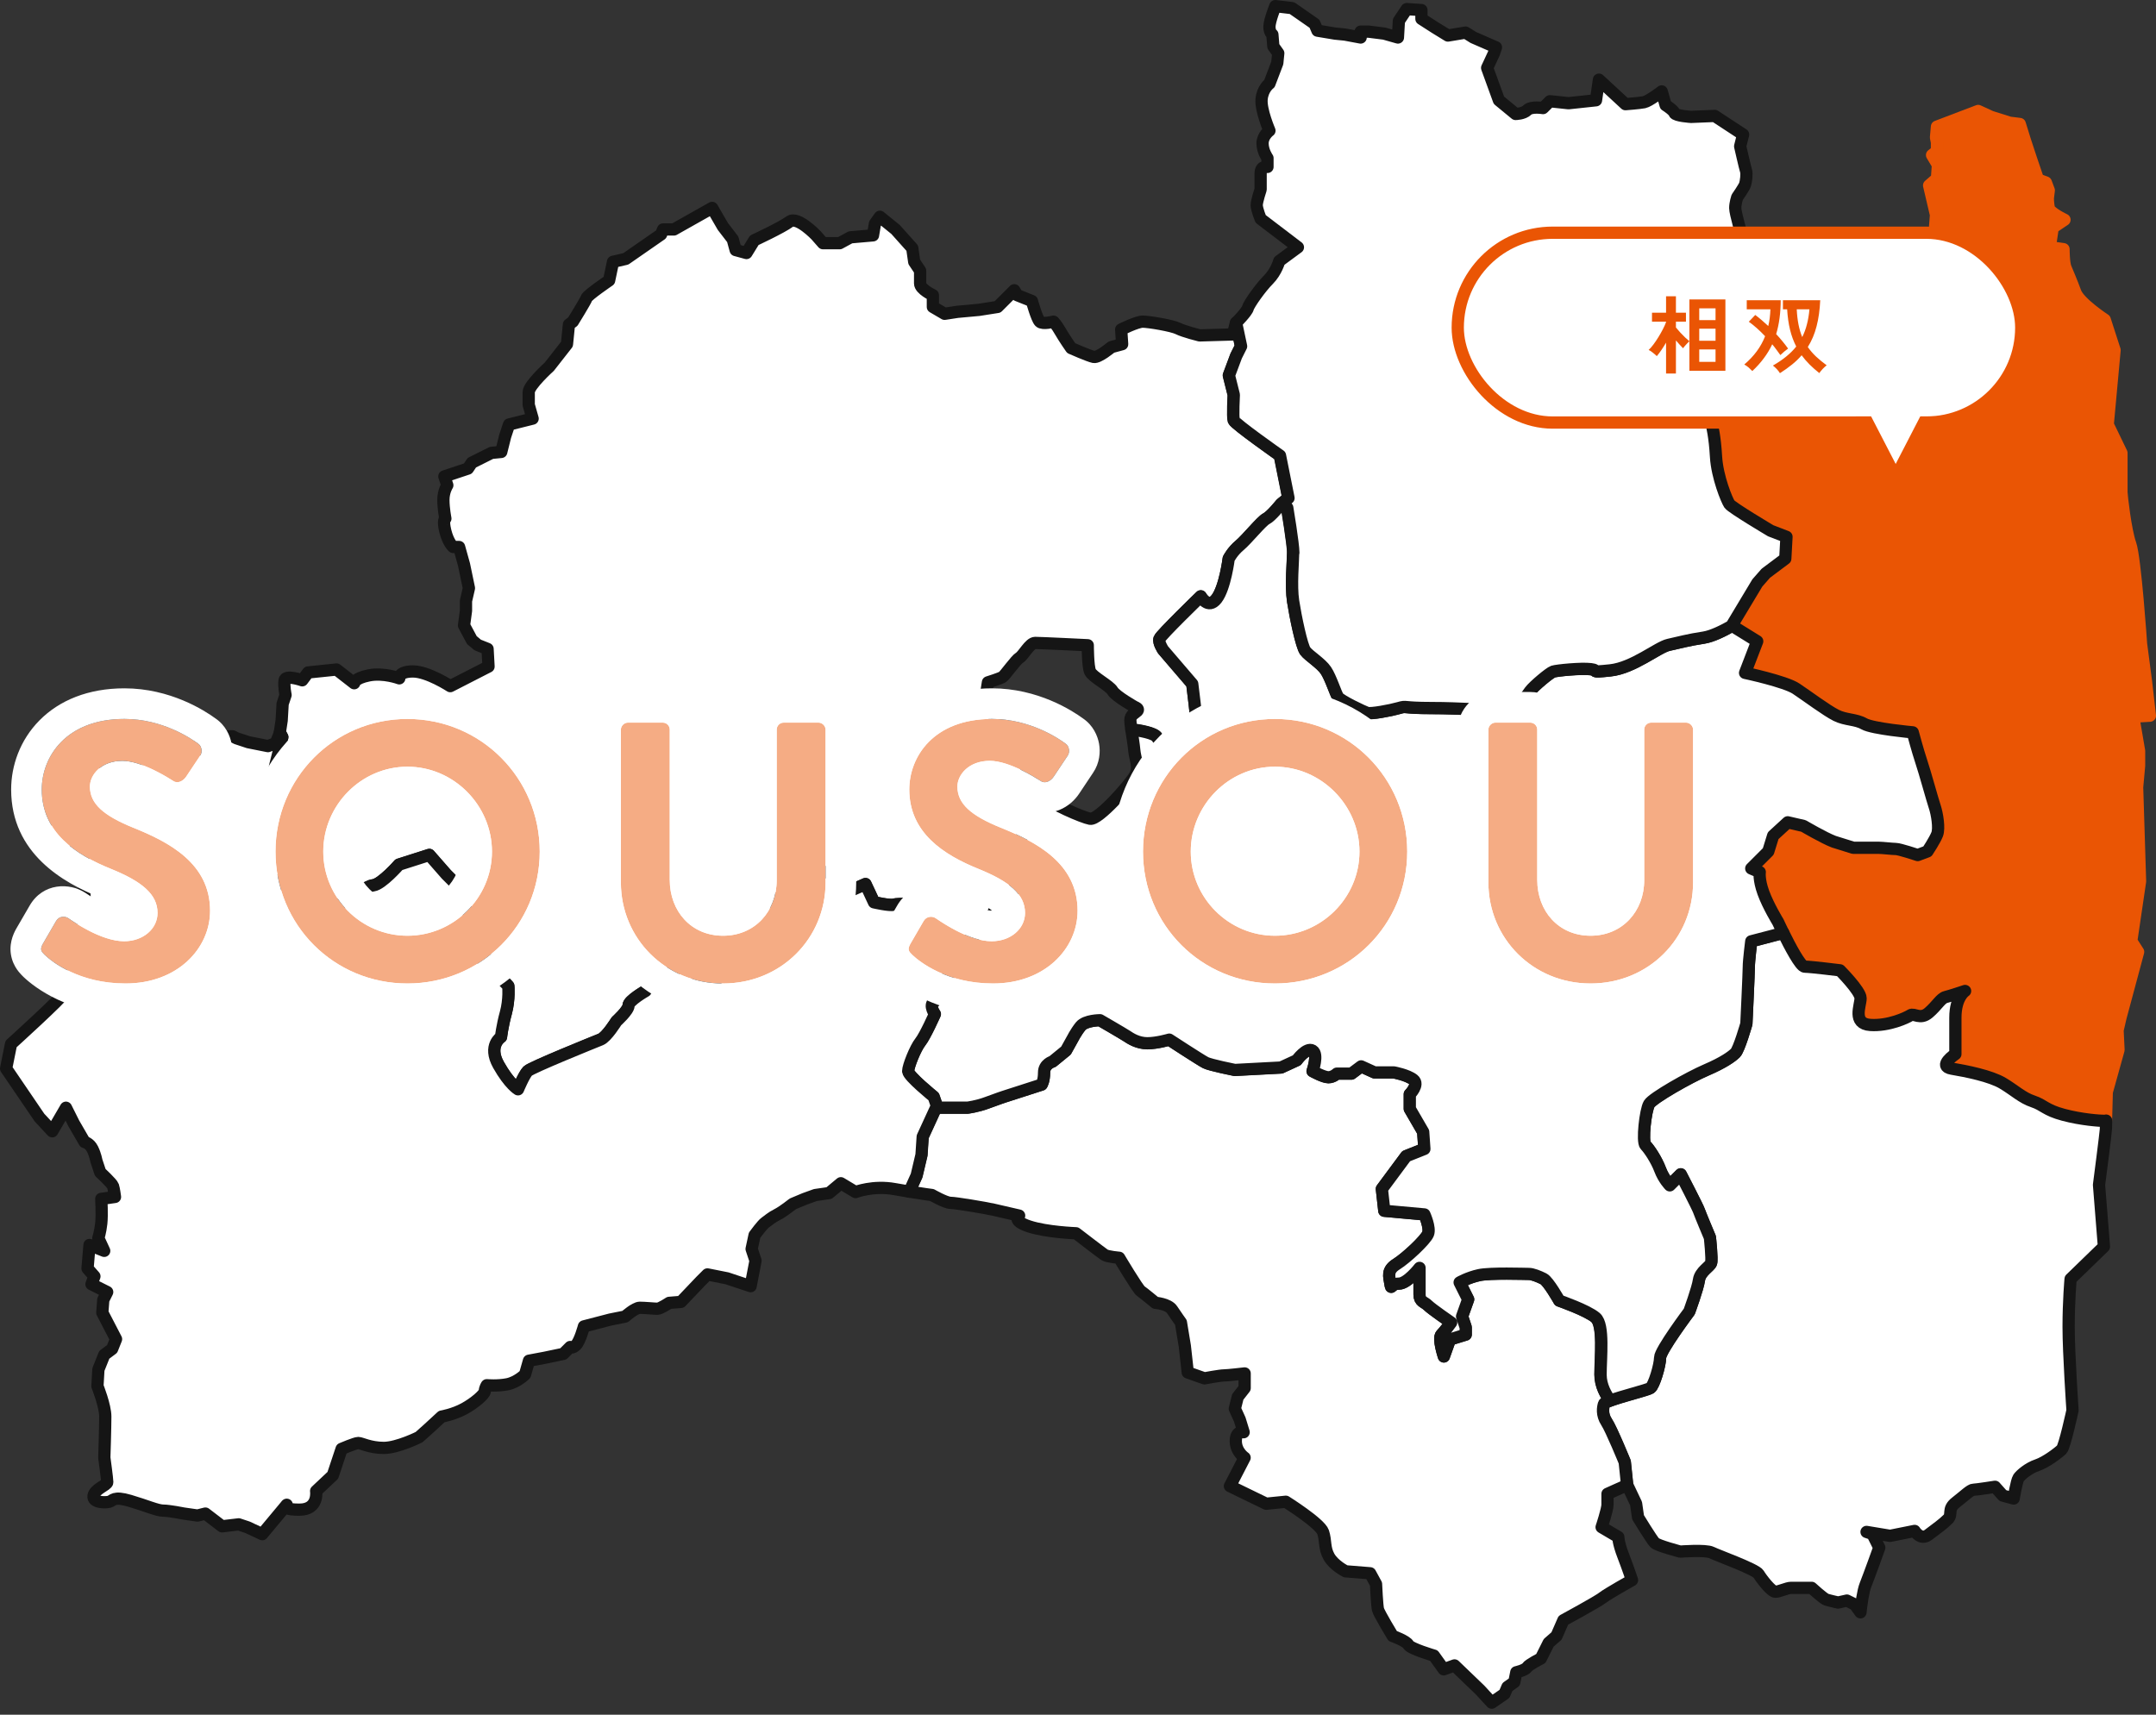 <svg width="352" height="280" viewBox="0 0 352 280" fill="none" xmlns="http://www.w3.org/2000/svg">
<rect x="0" y="0" width="352" height="280" fill="#333333" stroke="none"/>
<path d="M208.951 74.384C208.951 74.384 201.614 69.228 201.412 68.635C201.216 68.042 201.412 64.47 201.412 64.47L200.616 61.295L201.803 58.121L202.599 56.537L201.784 52.694L201.304 54.612L195.862 54.77C195.862 54.77 193.298 54.132 192.338 53.646C191.378 53.16 187.533 52.523 186.573 52.523C185.614 52.523 183.05 53.804 183.05 53.804L183.208 56.202L181.446 56.682C181.446 56.682 179.362 58.443 178.567 58.285C177.771 58.127 174.886 56.846 174.886 56.846C174.886 56.846 173.762 55.243 173.124 54.126C172.486 53.003 172 52.523 172 52.523C172 52.523 170.238 53.003 169.758 52.523C169.279 52.043 168.477 49.159 168.477 49.159L166.077 48.2L165.597 47.399L162.876 50.119L159.832 50.598L156.309 50.92L154.225 51.242L152.306 50.119V48.2C152.306 48.2 150.222 47.241 150.222 46.282V44.199L149.262 42.76L148.94 40.52L146.219 37.478L143.655 35.395L142.853 36.512L142.531 38.431L138.85 38.753L137.088 39.712H134.367L133.243 38.431C133.243 38.431 130.199 35.231 128.918 36.19C127.636 37.15 123.153 39.232 123.153 39.232L121.871 41.315L120.109 40.835L119.629 39.074L118.026 36.992L116.264 33.95L110.019 37.471H108.257L107.935 38.273L102.17 42.274L100.087 42.754L99.449 45.796C99.449 45.796 95.926 48.194 95.768 48.673C95.61 49.153 93.526 52.517 93.526 52.517L92.888 52.996L92.566 56.196L89.687 59.875C89.687 59.875 86.322 62.917 86.322 64.034V66.117L86.959 68.357L83.114 69.317L82.476 71.235L81.838 73.797L80.235 73.955L77.033 75.558L76.396 76.517L72.55 77.798L73.03 79.237C73.03 79.237 72.392 80.197 72.392 81.635C72.392 83.074 72.714 84.677 72.714 84.677C72.714 84.677 72.234 84.835 72.714 86.76C73.194 88.678 73.996 89.322 73.996 89.322H74.956L75.758 92.2L76.56 96.043L76.08 98.126V99.729L75.758 102.127L77.04 104.525L77.999 105.327L79.603 105.964L79.761 108.842L73.516 112.042C73.516 112.042 69.835 109.644 67.429 109.644C65.024 109.644 65.188 110.767 65.188 110.767C65.188 110.767 62.624 109.808 60.225 110.287C57.825 110.767 57.825 111.568 57.825 111.568L54.946 109.328L50.305 109.808L49.345 111.089C49.345 111.089 46.624 110.129 46.466 111.089C46.308 112.048 46.624 113.487 46.624 113.487L46.144 114.926L45.986 117.646L45.689 119.596L46.093 120.36L44.906 125.118C44.906 125.118 44.711 127.302 44.508 128.292C44.313 129.283 43.713 131.467 43.322 132.256C42.93 133.045 43.322 134.237 43.126 135.228C42.93 136.219 42.134 136.812 41.939 137.803C41.743 138.794 41.743 141.173 42.134 141.766C42.532 142.359 44.711 145.534 44.711 145.534L45.702 143.748L50.065 147.118C50.065 147.118 52.446 148.506 53.633 148.506C54.82 148.506 56.209 146.922 57.402 146.525C58.596 146.127 59.587 144.739 60.97 144.543C62.359 144.347 65.137 141.173 65.137 141.173L70.094 139.589L72.872 142.763L74.659 144.549L74.066 147.326L79.42 150.696C79.42 150.696 79.224 153.473 79.224 155.057C79.224 156.641 78.037 156.641 79.818 158.03C81.605 159.418 82.994 161.002 82.994 161.002C82.994 161.002 83.19 163.186 82.596 165.363C82.003 167.546 81.801 169.326 81.801 169.326C81.801 169.326 79.616 170.715 81.403 173.889C83.19 177.063 84.579 177.852 84.579 177.852C84.579 177.852 85.57 175.473 86.164 174.88C86.757 174.287 97.075 170.121 98.066 169.724C99.058 169.326 100.642 166.751 100.642 166.751C100.642 166.751 102.625 164.965 102.625 164.176C102.625 163.388 105.403 161.797 105.403 161.797C105.403 161.797 105.801 161.002 107.784 159.816C109.767 158.623 111.351 157.241 112.349 157.834C113.34 158.427 114.73 161.008 116.516 160.213C118.303 159.418 119.295 156.048 119.295 156.048C119.295 156.048 116.719 154.262 120.286 154.066C123.854 153.871 127.428 152.28 127.428 152.28L127.232 149.503C127.232 149.503 126.045 147.124 126.834 146.727C127.623 146.329 130.604 145.931 130.604 145.931C130.604 145.931 128.419 142.561 130.799 142.561C133.18 142.561 135.756 142.366 135.756 142.366L136.35 146.531L141.306 144.347L142.695 147.32C142.695 147.32 145.272 147.913 145.872 147.717C146.465 147.522 151.03 147.522 151.82 147.717C152.615 147.913 155.387 149.106 155.987 149.106C156.587 149.106 161.146 150.892 161.146 150.892C161.739 150.097 163.128 147.124 163.128 147.124C163.128 147.124 164.713 147.32 165.111 146.329C165.509 145.338 166.696 142.366 166.898 141.571C167.094 140.775 165.711 138.996 167.492 134.433C168.338 132.275 169.089 130.653 169.651 129.542C169.26 129.207 168.988 128.886 168.881 128.595C168.249 126.828 165.218 120.006 164.581 118.996C163.949 117.987 162.56 117.482 162.308 116.977C162.055 116.472 160.918 113.821 160.918 113.821L161.297 111.423C161.297 111.423 163.318 110.792 163.697 110.54C164.076 110.287 165.844 107.763 166.475 107.384C167.106 107.006 168.117 104.986 169.001 104.986C169.885 104.986 177.594 105.365 177.594 105.365C177.594 105.365 177.594 108.773 177.973 109.662C178.352 110.546 181.13 111.934 181.642 112.818C182.153 113.701 185.304 115.469 185.304 115.469C185.304 115.469 186.062 115.721 185.683 116.1C185.304 116.478 184.546 116.731 184.546 117.614C184.546 117.936 184.616 118.473 184.711 119.085C186.081 119.261 188.487 119.665 188.903 120.366C189.497 121.357 191.088 121.552 192.673 121.357C194.258 121.161 195.451 119.968 195.451 118.977C195.451 117.987 194.656 111.644 194.656 111.644L192.275 108.867L189.895 106.09C189.895 106.09 189.099 104.904 189.301 104.304C189.497 103.711 196.045 97.362 196.045 97.362C196.045 97.362 197.232 99.546 198.621 97.76C200.01 95.974 200.604 91.216 200.604 91.216C200.604 91.216 201.197 90.029 202.391 89.032C203.578 88.041 205.958 85.069 206.754 84.671C207.549 84.273 209.134 82.292 209.134 82.292L210.321 81.301L208.932 74.359L208.951 74.384Z" fill="white" stroke="#151515" stroke-width="2" stroke-linecap="round" stroke-linejoin="round"/>
<path d="M46.621 245.903L46.791 245.701C46.791 245.701 46.671 245.789 46.621 245.903Z" stroke="#737B7D" stroke-width="2" stroke-linecap="round" stroke-linejoin="round"/>
<mask id="path-3-inside-1_654_6434" fill="white">
<path d="M46.621 245.903L46.791 245.701C46.791 245.701 46.671 245.79 46.621 245.903Z"/>
</mask>
<path d="M46.621 245.903L46.791 245.701C46.791 245.701 46.671 245.79 46.621 245.903Z" fill="white"/>
<path d="M46.621 245.903L43.879 244.685L48.913 247.838L46.621 245.903ZM46.791 245.701L49.084 247.636L45.012 243.286L46.791 245.701ZM48.913 247.838L49.084 247.636L44.498 243.766L44.328 243.969L48.913 247.838ZM46.791 245.701C45.012 243.286 45.011 243.286 45.011 243.287C45.011 243.287 45.01 243.287 45.01 243.287C45.009 243.288 45.008 243.288 45.008 243.289C45.007 243.29 45.005 243.291 45.004 243.292C45.001 243.294 44.998 243.296 44.996 243.298C44.99 243.302 44.984 243.306 44.978 243.311C44.966 243.32 44.953 243.33 44.94 243.341C44.912 243.362 44.881 243.387 44.848 243.415C44.782 243.47 44.697 243.545 44.604 243.638C44.454 243.788 44.12 244.143 43.879 244.685L49.362 247.122C49.172 247.55 48.923 247.804 48.846 247.881C48.789 247.938 48.738 247.983 48.696 248.018C48.674 248.037 48.653 248.054 48.632 248.07C48.622 248.078 48.612 248.086 48.602 248.093C48.596 248.097 48.591 248.101 48.586 248.105C48.584 248.107 48.581 248.109 48.578 248.111C48.577 248.112 48.576 248.113 48.575 248.114C48.574 248.114 48.573 248.115 48.573 248.115C48.572 248.115 48.572 248.116 48.572 248.116C48.571 248.116 48.571 248.116 46.791 245.701Z" fill="#151515" mask="url(#path-3-inside-1_654_6434)"/>
<path d="M283.33 47.026C283.33 47.026 284.517 49.007 286.108 49.405C287.693 49.803 287.693 50.2 289.676 50.2C291.659 50.2 292.65 49.209 292.65 49.209L293.641 51.191L290.863 52.377L284.517 54.561C284.517 54.561 282.73 54.959 282.534 56.543C282.339 58.127 282.339 59.913 281.739 60.506C281.145 61.099 279.756 64.867 279.756 64.867C279.756 64.867 276.58 65.662 276.58 67.05C276.58 68.439 277.767 68.041 277.767 68.041C277.767 68.041 279.156 67.448 279.352 68.634C279.548 69.821 279.946 71.209 280.148 74.579C280.343 77.949 281.935 81.717 282.332 82.31C282.73 82.903 289.076 86.671 289.076 86.671L291.652 87.662L291.456 91.228L288.28 93.607L286.891 95.191L282.724 102.133L286.891 104.708L284.909 109.864C284.909 109.864 291.456 111.252 293.237 112.439C295.024 113.625 298.194 116.004 299.785 116.8C301.376 117.595 302.961 117.393 304.35 118.188C305.739 118.983 312.287 119.576 312.287 119.576C312.287 119.576 313.083 122.549 313.676 124.335C314.27 126.121 315.463 130.482 315.861 131.668C316.259 132.855 316.657 135.234 316.259 136.231C315.861 137.222 314.674 139.008 314.674 139.008L313.089 139.601C313.089 139.601 310.115 138.61 309.522 138.61C308.928 138.61 307.337 138.415 306.743 138.415H302.576L299.4 137.424C297.815 136.831 294.443 134.849 294.443 134.849L291.867 134.256L289.486 136.439L288.691 139.014L285.913 141.791L287.302 142.384C287.302 142.384 287.106 143.571 287.895 145.754C288.691 147.938 290.276 150.513 290.276 150.513C290.276 150.513 293.648 157.846 294.639 157.846C295.63 157.846 300.391 158.439 300.391 158.439C300.391 158.439 303.763 161.809 303.763 163.002C303.763 164.195 302.374 167.167 305.348 167.363C308.322 167.559 311.296 166.177 311.896 165.779C312.489 165.381 313.481 166.574 314.87 165.381C316.259 164.195 316.852 163.002 317.648 162.806C318.444 162.611 320.824 161.816 320.824 161.816C320.824 161.816 319.239 162.806 319.239 166.177V172.121C319.239 172.121 316.265 174.103 318.646 174.501C321.026 174.898 324.992 175.687 326.974 176.88C328.957 178.066 330.15 179.259 331.931 179.852C333.718 180.446 333.914 181.241 336.888 182.036C339.862 182.831 342.836 183.027 343.631 183.027C343.676 183.027 343.745 183.027 343.833 183.027C343.878 181.222 343.96 178.319 343.96 178.319L345.879 171.44L345.721 168.24L346.201 166.158L349.081 155.435L347.957 153.675L349.396 143.911L348.916 128.551L349.238 125.029V122.631L348.279 117.027L351 116.869L350.362 111.265L349.56 105.181C349.56 105.181 348.601 91.095 347.799 88.855C346.997 86.614 346.359 80.853 346.359 80.373V73.974L344.117 69.335L345.235 57.174L343.631 52.213C343.631 52.213 339.47 49.493 338.826 47.733C338.188 45.972 337.544 44.533 337.222 43.731C336.9 42.93 336.9 40.69 336.9 40.69L334.659 40.368L335.139 37.168L337.058 35.887C337.058 35.887 334.659 34.764 334.495 33.968C334.337 33.167 334.337 32.365 334.337 32.365L334.495 31.084L334.015 29.803L332.733 29.323C332.733 29.323 330.662 23.334 329.759 20.248L328.092 20.04L325.048 19.081L322.965 18.122L316.24 20.684L316.082 22.445L316.24 23.246V24.685L315.438 25.322L316.398 26.925L316.24 29.166L314.958 30.283L316.082 35.085L315.924 37.168L316.082 39.251L315.76 40.052L316.082 42.292L315.602 43.252L309.837 43.094L304.874 42.936L300.549 41.175L300.069 42.299C300.069 42.299 303.113 45.663 303.593 45.82C304.072 45.978 305.834 47.102 305.834 47.102L304.874 48.225L301.193 46.464L295.27 45.183L291.425 46.786C291.425 46.786 290.623 45.827 290.465 44.545C290.307 43.264 286.62 41.346 286.62 41.346C286.62 41.346 286.437 41.194 286.178 40.98C285.066 42.128 283.974 43.328 283.703 43.864C283.109 45.05 283.305 47.038 283.305 47.038L283.33 47.026Z" fill="#EA5504" stroke="#EA5504" stroke-width="2" stroke-linecap="round" stroke-linejoin="round"/>
<mask id="path-6-inside-2_654_6434" fill="white">
<path d="M46.621 245.903L46.791 245.701C46.791 245.701 46.671 245.789 46.621 245.903Z"/>
</mask>
<path d="M46.621 245.903L46.791 245.701C46.791 245.701 46.671 245.789 46.621 245.903Z" fill="white"/>
<path d="M46.621 245.903L44.793 245.091L48.149 247.193L46.621 245.903ZM46.791 245.701L48.32 246.991L45.605 244.091L46.791 245.701ZM48.149 247.193L48.32 246.991L45.263 244.411L45.092 244.613L48.149 247.193ZM46.791 245.701C45.605 244.091 45.605 244.091 45.604 244.091C45.604 244.091 45.604 244.092 45.604 244.092C45.603 244.092 45.603 244.092 45.602 244.093C45.601 244.093 45.6 244.094 45.6 244.095C45.598 244.096 45.596 244.097 45.594 244.099C45.59 244.102 45.586 244.105 45.582 244.108C45.574 244.114 45.565 244.121 45.555 244.129C45.536 244.144 45.514 244.162 45.489 244.182C45.441 244.222 45.379 244.277 45.311 244.345C45.199 244.457 44.962 244.71 44.793 245.091L48.448 246.715C48.33 246.982 48.178 247.134 48.139 247.174C48.107 247.205 48.078 247.231 48.054 247.251C48.042 247.261 48.029 247.271 48.017 247.281C48.011 247.286 48.004 247.291 47.998 247.296C47.994 247.299 47.991 247.301 47.988 247.304C47.986 247.305 47.984 247.306 47.983 247.307C47.982 247.308 47.981 247.309 47.98 247.309C47.98 247.31 47.979 247.31 47.979 247.31C47.979 247.31 47.978 247.311 47.978 247.311C47.978 247.311 47.977 247.311 46.791 245.701Z" fill="#151515" mask="url(#path-6-inside-2_654_6434)"/>
<path d="M343.84 183.033C343.751 183.033 343.675 183.033 343.638 183.033C342.842 183.033 339.868 182.837 336.894 182.042C333.92 181.247 333.718 180.458 331.937 179.859C330.15 179.265 328.963 178.073 326.981 176.886C324.998 175.7 321.032 174.905 318.652 174.507C316.271 174.109 319.246 172.128 319.246 172.128V166.183C319.246 162.813 320.83 161.822 320.83 161.822C320.83 161.822 318.45 162.617 317.654 162.813C316.859 163.008 316.265 164.201 314.876 165.388C313.487 166.574 312.496 165.388 311.902 165.785C311.308 166.183 308.334 167.571 305.354 167.369C302.38 167.174 303.769 164.195 303.769 163.008C303.769 161.822 300.397 158.446 300.397 158.446C300.397 158.446 295.636 157.852 294.645 157.852C293.976 157.852 292.214 154.495 291.147 152.324L285.919 153.687C285.919 153.687 285.521 156.862 285.521 157.852C285.521 158.843 285.123 167.167 285.123 167.167C285.123 167.167 283.936 171.333 283.336 171.926C282.743 172.519 281.354 173.51 278.575 174.703C275.797 175.895 269.849 179.265 269.249 180.256C268.656 181.247 268.062 186.403 268.656 186.996C269.249 187.59 270.443 189.376 271.036 190.96C271.63 192.544 272.621 193.534 272.621 193.534L274.408 191.748C274.408 191.748 277.186 197.1 277.382 197.693C277.578 198.287 279.169 202.054 279.169 202.054C279.169 202.054 279.567 205.62 279.365 206.22C279.169 206.813 277.578 207.608 277.382 208.996C277.186 210.385 275.797 214.152 275.797 214.152C275.797 214.152 271.036 220.495 271.036 221.688C271.036 222.88 270.045 226.25 269.451 226.642C268.858 227.039 262.114 228.623 261.912 229.217C261.716 229.81 261.514 231.003 262.31 232.189C263.105 233.376 265.284 238.734 265.284 238.734L265.675 242.489L267.115 245.53L267.437 247.771C267.437 247.771 269.679 251.45 270.158 251.93C270.638 252.409 274.319 253.369 274.319 253.369C274.319 253.369 278.481 253.047 279.44 253.526C280.4 254.006 286.645 256.246 287.125 257.048C287.605 257.849 289.209 259.926 289.846 259.926C290.484 259.926 291.766 259.288 292.41 259.288H295.775C295.775 259.288 297.695 261.049 298.175 261.207C298.655 261.365 300.094 261.686 300.094 261.686L301.534 261.365L302.816 262.002L303.75 263.283C303.902 261.876 304.173 259.806 304.577 258.802C305.215 257.199 306.819 252.719 306.819 252.719L305.701 250.478L304.742 250.156L308.587 250.794L312.59 249.992C312.59 249.992 313.55 251.595 314.832 250.63C316.114 249.664 317.231 248.869 318.033 248.067C318.835 247.266 317.875 246.464 319.315 245.347C320.755 244.224 321.714 243.265 322.194 243.265C322.674 243.265 325.718 242.785 325.718 242.785L326.999 244.224L328.761 244.704C328.761 244.704 329.241 241.826 329.563 241.34C329.885 240.86 331.167 239.737 332.607 239.257C334.046 238.778 336.13 237.175 336.61 236.695C337.09 236.215 338.371 230.296 338.371 230.296C338.371 230.296 337.734 221.012 337.734 216.696C337.734 212.379 338.056 208.851 338.056 208.851L343.499 203.569L342.697 193.484C342.697 193.484 343.821 184.844 343.821 184.365C343.821 184.232 343.833 183.689 343.852 182.989L343.84 183.033Z" fill="white" stroke="#151515" stroke-width="2" stroke-linecap="round" stroke-linejoin="round"/>
<mask id="path-9-inside-3_654_6434" fill="white">
<path d="M46.621 245.903L46.791 245.701C46.791 245.701 46.671 245.789 46.621 245.903Z"/>
</mask>
<path d="M46.621 245.903L46.791 245.701C46.791 245.701 46.671 245.789 46.621 245.903Z" fill="white"/>
<path d="M46.621 245.903L44.793 245.091L48.149 247.193L46.621 245.903ZM46.791 245.701L48.32 246.991L45.605 244.091L46.791 245.701ZM48.149 247.193L48.32 246.991L45.263 244.411L45.092 244.613L48.149 247.193ZM46.791 245.701C45.605 244.091 45.605 244.091 45.604 244.091C45.604 244.091 45.604 244.092 45.604 244.092C45.603 244.092 45.603 244.092 45.602 244.093C45.601 244.093 45.6 244.094 45.6 244.095C45.598 244.096 45.596 244.097 45.594 244.099C45.59 244.102 45.586 244.105 45.582 244.108C45.574 244.114 45.565 244.121 45.555 244.129C45.536 244.144 45.514 244.162 45.489 244.182C45.441 244.222 45.379 244.277 45.311 244.345C45.199 244.457 44.962 244.71 44.793 245.091L48.448 246.715C48.33 246.982 48.178 247.134 48.139 247.174C48.107 247.205 48.078 247.231 48.054 247.251C48.042 247.261 48.029 247.271 48.017 247.281C48.011 247.286 48.004 247.291 47.998 247.296C47.994 247.299 47.991 247.301 47.988 247.304C47.986 247.305 47.984 247.306 47.983 247.307C47.982 247.308 47.981 247.309 47.98 247.309C47.98 247.31 47.979 247.31 47.979 247.31C47.979 247.31 47.978 247.311 47.978 247.311C47.978 247.311 47.977 247.311 46.791 245.701Z" fill="#151515" mask="url(#path-9-inside-3_654_6434)"/>
<path d="M260.523 215.15C259.134 213.963 254.575 212.373 254.575 212.373C254.575 212.373 252.788 209.198 251.999 208.807C251.203 208.41 250.212 208.012 249.618 208.012C249.025 208.012 243.272 207.816 241.485 208.208C239.698 208.605 238.309 209.394 238.309 209.394L239.698 212.171L238.707 214.948L239.301 216.734V217.92L236.724 218.715L235.733 221.492C235.733 221.492 234.742 218.52 235.335 217.926C235.929 217.333 236.92 215.945 236.92 215.945C236.92 215.945 233.744 213.761 233.15 213.168C232.557 212.575 231.761 212.575 231.761 211.382V207.021C231.761 207.021 229.779 209.596 228.39 209.596C227 209.596 227.202 210.782 227 209.596C226.805 208.41 226.407 207.412 227.992 206.422C229.577 205.431 232.753 202.458 233.15 201.468C233.548 200.477 232.557 198.293 232.557 198.293L226.009 197.7L225.611 194.134L229.577 188.783L232.551 187.596L232.355 184.819L230.17 181.052V178.672C230.17 178.672 231.755 177.088 230.764 176.293C229.772 175.498 227.588 175.107 227.588 175.107H224.412L222.227 174.116L220.642 175.302H218.261C218.261 175.302 217.668 175.896 216.872 175.896C216.077 175.896 214.296 174.905 214.296 174.905C214.296 174.905 215.287 172.128 214.296 171.535C213.305 170.941 211.72 173.119 211.72 173.119L209.144 174.305L201.604 174.703C201.604 174.703 197.639 173.908 196.843 173.516C196.048 173.125 190.895 169.749 190.895 169.749C190.895 169.749 188.913 170.342 187.328 170.342C185.743 170.342 184.55 169.547 183.956 169.155C183.362 168.758 179.593 166.581 179.593 166.581C179.593 166.581 177.212 166.581 176.417 167.571C175.621 168.562 175.028 169.755 175.028 169.755L174.036 171.541L171.852 173.327C171.852 173.327 170.462 173.725 170.462 175.113C170.462 176.501 170.065 177.095 170.065 177.095L163.915 179.076C163.915 179.076 162.727 179.474 161.136 180.067C159.551 180.66 157.96 180.862 157.96 180.862H152.801L150.617 185.621L150.421 188.593L149.625 191.963L148.438 194.589C150.673 194.955 152.138 195.138 152.138 195.138C152.138 195.138 154.38 196.419 155.182 196.419C155.984 196.419 160.789 197.22 162.229 197.542C163.668 197.864 166.39 198.501 166.39 198.501C166.39 198.501 165.108 199.303 167.994 200.262C170.873 201.221 175.678 201.385 175.678 201.385C175.678 201.385 179.839 204.585 180.319 204.907C180.799 205.229 182.718 205.387 182.718 205.387C182.718 205.387 185.762 210.505 186.242 210.827C186.722 211.149 188.641 212.745 188.641 212.745C188.641 212.745 190.725 212.903 191.363 213.869C192 214.834 192.802 215.951 192.802 215.951L193.44 219.795L193.92 224.118L196.641 225.077C196.641 225.077 199.205 224.597 199.843 224.597C200.48 224.597 203.208 224.275 203.208 224.275V226.673L202.084 228.112L201.604 230.031L202.406 231.792L203.044 233.874C203.044 233.874 201.762 233.552 201.762 235.313C201.762 237.074 203.202 238.033 203.202 238.033L200.802 242.672L206.725 245.55L209.927 245.228C209.927 245.228 215.534 248.749 216.014 250.188C216.493 251.627 216.171 252.75 216.973 254.189C217.775 255.628 219.695 256.587 219.695 256.587L223.698 256.909L224.658 258.67C224.658 258.67 224.816 262.192 224.98 262.829C225.138 263.466 227.379 267.152 227.379 267.152C227.379 267.152 229.621 267.953 229.943 268.591C230.265 269.228 234.104 270.352 234.104 270.352L235.708 272.592L237.469 271.955L241.631 275.956L243.55 278.038L245.634 276.599L246.114 275.476L247.238 274.675L247.56 273.072C247.56 273.072 248.999 272.75 249.321 272.27C249.643 271.79 251.563 270.831 251.563 270.831L252.845 268.269L254.127 267.146L255.244 264.583C255.244 264.583 260.851 261.541 261.647 260.904C262.449 260.267 266.452 258.026 266.452 258.026C266.452 258.026 265.814 256.108 265.012 254.025C264.21 251.943 264.21 250.983 264.21 250.983L261.489 249.38C261.489 249.38 262.449 246.502 262.449 245.701V243.94L265.65 242.501L265.259 238.746C265.259 238.746 263.074 233.395 262.285 232.202C261.495 231.009 261.691 229.823 261.887 229.229C261.931 229.097 262.31 228.914 262.865 228.706C262.221 227.841 261.287 226.288 261.287 224.471C261.287 221.694 261.88 216.342 260.491 215.156L260.523 215.15Z" fill="white" stroke="#151515" stroke-width="2" stroke-linecap="round" stroke-linejoin="round"/>
<path d="M315.861 131.681C315.463 130.495 314.276 126.127 313.676 124.348C313.083 122.562 312.287 119.589 312.287 119.589C312.287 119.589 305.739 118.996 304.35 118.201C302.961 117.406 301.376 117.608 299.785 116.812C298.194 116.017 295.024 113.638 293.237 112.451C291.45 111.265 284.909 109.877 284.909 109.877L286.891 104.721L282.793 102.184C281.347 103.004 279.516 103.919 278.165 104.127C275.589 104.525 274.2 104.923 272.413 105.314C270.626 105.711 266.66 109.081 262.891 109.479C259.121 109.877 261.306 109.479 259.715 109.283C258.13 109.088 254.158 109.479 253.565 109.681C252.971 109.877 250.388 112.06 249.795 112.855C249.201 113.651 248.21 115.632 245.034 115.828C241.858 116.023 238.688 115.632 233.725 115.632C228.762 115.632 229.76 115.235 228.371 115.632C226.982 116.03 223.805 116.623 223.212 116.427C222.618 116.232 218.849 114.446 218.451 113.853C218.053 113.259 217.264 110.678 216.468 109.492C215.673 108.305 213.69 107.112 213.096 106.317C212.503 105.522 211.512 100.764 211.114 98.189C210.716 95.614 211.114 91.644 211.114 90.256C211.114 88.868 210.122 82.922 210.122 82.922L209.39 82.115L209.131 82.329C209.131 82.329 207.546 84.311 206.751 84.709C205.955 85.106 203.575 88.079 202.387 89.069C201.2 90.06 200.6 91.253 200.6 91.253C200.6 91.253 200.007 96.011 198.618 97.797C197.229 99.584 196.042 97.4 196.042 97.4C196.042 97.4 189.494 103.742 189.298 104.342C189.102 104.935 189.891 106.128 189.891 106.128L192.272 108.905L194.652 111.682C194.652 111.682 195.448 118.024 195.448 119.015C195.448 120.006 194.261 121.198 192.67 121.394C191.085 121.59 189.494 121.394 188.9 120.403C188.477 119.703 186.078 119.299 184.707 119.122C184.865 120.182 185.099 121.495 185.181 122.454C185.307 123.969 186.065 125.231 185.307 126.626C184.55 128.014 179.366 133.953 177.976 133.7C176.815 133.486 171.656 131.328 169.642 129.592C169.08 130.703 168.328 132.325 167.482 134.483C165.695 139.046 167.084 140.826 166.889 141.621C166.693 142.416 165.499 145.388 165.102 146.379C164.704 147.37 163.119 147.174 163.119 147.174C163.119 147.174 161.73 150.147 161.136 150.942C160.543 151.737 157.96 153.517 156.18 154.905C154.393 156.294 154.993 159.664 154.595 161.052C154.197 162.441 153.206 163.034 152.41 163.627C151.614 164.22 152.606 165.609 152.606 165.609C152.606 165.609 151.021 169.174 150.225 170.171C149.43 171.162 148.243 174.135 148.243 174.93C148.243 175.725 152.41 179.095 152.41 179.095L153.029 180.881H157.96C157.96 180.881 159.545 180.686 161.136 180.086C162.721 179.493 163.915 179.095 163.915 179.095L170.065 177.114C170.065 177.114 170.462 176.52 170.462 175.132C170.462 173.743 171.852 173.346 171.852 173.346L174.036 171.56L175.028 169.774C175.028 169.774 175.621 168.587 176.417 167.59C177.212 166.599 179.593 166.599 179.593 166.599C179.593 166.599 183.363 168.783 183.956 169.174C184.55 169.572 185.743 170.361 187.328 170.361C188.913 170.361 190.895 169.768 190.895 169.768C190.895 169.768 196.054 173.138 196.843 173.535C197.633 173.933 201.604 174.722 201.604 174.722L209.144 174.324L211.72 173.138C211.72 173.138 213.305 170.954 214.296 171.554C215.287 172.147 214.296 174.924 214.296 174.924C214.296 174.924 216.083 175.914 216.872 175.914C217.662 175.914 218.261 175.321 218.261 175.321H220.642L222.227 174.135L224.412 175.126H227.588C227.588 175.126 229.772 175.523 230.764 176.312C231.755 177.101 230.17 178.691 230.17 178.691V181.07L232.355 184.838L232.551 187.615L229.577 188.801L225.611 194.153L226.009 197.719L232.557 198.312C232.557 198.312 233.548 200.496 233.151 201.486C232.753 202.477 229.583 205.45 227.992 206.44C226.407 207.431 226.805 208.422 227 209.615C227.196 210.801 227 209.615 228.39 209.615C229.779 209.615 231.761 207.04 231.761 207.04V211.401C231.761 212.587 232.557 212.587 233.151 213.187C233.744 213.78 236.92 215.964 236.92 215.964C236.92 215.964 235.929 217.352 235.335 217.945C234.742 218.539 235.733 221.511 235.733 221.511L236.724 218.734L239.301 217.939V216.753L238.707 214.967L239.698 212.19L238.309 209.413C238.309 209.413 239.698 208.618 241.485 208.227C243.272 207.829 249.025 208.031 249.618 208.031C250.212 208.031 251.203 208.428 251.999 208.826C252.794 209.224 254.575 212.392 254.575 212.392C254.575 212.392 259.14 213.976 260.523 215.169C261.912 216.355 261.319 221.713 261.319 224.484C261.319 226.295 262.247 227.854 262.897 228.718C264.836 227.999 268.99 226.976 269.451 226.667C270.045 226.27 271.036 222.899 271.036 221.713C271.036 220.527 275.797 214.178 275.797 214.178C275.797 214.178 277.186 210.41 277.382 209.022C277.578 207.633 279.169 206.838 279.365 206.245C279.56 205.652 279.169 202.08 279.169 202.08C279.169 202.08 277.584 198.312 277.382 197.719C277.186 197.126 274.408 191.774 274.408 191.774L272.621 193.56C272.621 193.56 271.63 192.569 271.036 190.985C270.443 189.401 269.249 187.615 268.656 187.022C268.062 186.428 268.656 181.272 269.249 180.282C269.843 179.291 275.797 175.921 278.575 174.728C281.354 173.535 282.743 172.544 283.336 171.951C283.93 171.358 285.123 167.193 285.123 167.193C285.123 167.193 285.521 158.869 285.521 157.878C285.521 156.887 285.919 153.712 285.919 153.712L291.147 152.349C290.636 151.308 290.282 150.538 290.282 150.538C290.282 150.538 288.697 147.963 287.902 145.78C287.106 143.596 287.308 142.41 287.308 142.41L285.919 141.816L288.697 139.04L289.493 136.465L291.873 134.281L294.449 134.874C294.449 134.874 297.821 136.856 299.406 137.449L302.582 138.44H306.75C307.343 138.44 308.934 138.636 309.528 138.636C310.121 138.636 313.096 139.626 313.096 139.626L314.68 139.033C314.68 139.033 315.867 137.247 316.265 136.256C316.663 135.266 316.265 132.886 315.867 131.694L315.861 131.681Z" fill="white" stroke="#151515" stroke-width="2" stroke-linecap="round" stroke-linejoin="round"/>
<path d="M211.126 90.243C211.126 91.632 210.729 95.595 211.126 98.176C211.524 100.751 212.515 105.509 213.109 106.305C213.703 107.1 215.685 108.286 216.481 109.479C217.276 110.665 218.066 113.247 218.464 113.84C218.861 114.433 222.631 116.219 223.224 116.415C223.818 116.61 226.994 116.017 228.383 115.62C229.772 115.222 228.781 115.62 233.738 115.62C238.694 115.62 241.871 116.017 245.047 115.815C248.223 115.62 249.214 113.632 249.808 112.843C250.401 112.048 252.984 109.87 253.577 109.668C254.171 109.473 258.142 109.075 259.727 109.271C261.312 109.466 259.134 109.864 262.903 109.466C266.673 109.069 270.638 105.699 272.425 105.301C274.212 104.904 275.601 104.506 278.178 104.115C279.529 103.906 281.36 102.998 282.806 102.171L282.743 102.133L286.91 95.191L288.299 93.607L291.475 91.228L291.671 87.662L289.095 86.671C289.095 86.671 282.749 82.903 282.351 82.31C281.954 81.717 280.369 77.95 280.167 74.579C279.971 71.209 279.573 69.821 279.371 68.635C279.175 67.448 277.786 68.041 277.786 68.041C277.786 68.041 276.599 68.439 276.599 67.05C276.599 65.662 279.775 64.867 279.775 64.867C279.775 64.867 281.164 61.099 281.758 60.506C282.351 59.913 282.351 58.127 282.553 56.543C282.749 54.959 284.536 54.561 284.536 54.561L290.882 52.377L293.66 51.191L292.669 49.209C292.669 49.209 291.677 50.2 289.695 50.2C287.712 50.2 287.712 49.803 286.127 49.405C284.542 49.007 283.349 47.026 283.349 47.026C283.349 47.026 283.153 45.044 283.747 43.851C284.018 43.309 285.111 42.109 286.222 40.967C285.723 40.538 284.953 39.838 284.744 39.415C284.422 38.777 283.305 34.776 283.305 33.975C283.305 33.173 283.627 32.214 283.627 32.214C283.627 32.214 284.751 30.611 284.909 30.131C285.066 29.652 285.231 28.371 285.066 27.891C284.909 27.411 284.107 23.89 284.107 23.89L284.587 21.971L279.946 18.929L276.1 19.087C276.1 19.087 273.537 18.929 273.379 18.45C273.221 17.97 271.939 17.169 271.939 17.169L271.301 14.928C271.301 14.928 269.218 16.531 268.422 16.689C267.62 16.847 265.379 17.011 265.379 17.011L261.053 13.01L260.573 16.373L256.09 16.853L253.047 16.531L251.923 17.648C251.923 17.648 250.003 17.326 249.359 17.97C248.722 18.608 247.44 18.608 247.44 18.608L244.718 16.367L242.799 11.085L243.916 8.687L244.238 7.727L240.557 6.124L239.275 5.323L236.396 5.803L234.312 4.522L232.071 3.083V1.644L229.671 1.486L228.39 3.404L228.232 6.124L225.99 5.487L223.427 5.165H222.145V6.124L219.581 5.645L217.977 5.487L215.098 5.007L214.618 3.884L210.937 1.322L208.215 1C208.215 1 207.256 3.398 207.256 4.364C207.256 5.329 207.736 5.645 207.736 5.645L207.893 7.563L208.695 8.687L208.537 10.29L207.256 13.653C207.256 13.653 206.132 14.455 205.974 16.216C205.816 17.977 207.256 21.334 207.256 21.334C207.256 21.334 206.132 22.135 206.132 23.416C206.132 24.698 206.934 25.815 206.934 25.815V27.254C206.934 27.254 205.816 26.932 205.816 28.377V30.939C205.816 30.939 205.178 32.858 205.178 33.501C205.178 34.145 205.816 35.742 205.816 35.742L211.903 40.38L208.86 42.621C208.86 42.621 208.38 44.382 207.098 45.663C205.816 46.944 203.896 49.664 203.732 50.301C203.574 50.939 201.813 52.699 201.813 52.699L202.627 56.543L201.832 58.127L200.645 61.301L201.44 64.476C201.44 64.476 201.245 68.041 201.44 68.641C201.636 69.234 208.979 74.39 208.979 74.39L210.369 81.332L209.434 82.108L210.167 82.916C210.167 82.916 211.158 88.861 211.158 90.249L211.126 90.243Z" fill="white" stroke="#151515" stroke-width="2" stroke-linecap="round" stroke-linejoin="round"/>
<path d="M151.816 147.742C151.021 147.547 146.462 147.547 145.868 147.742C145.275 147.938 142.692 147.345 142.692 147.345L141.303 144.372L136.346 146.556L135.753 142.391C135.753 142.391 133.177 142.586 130.796 142.586C128.416 142.586 130.6 145.956 130.6 145.956C130.6 145.956 127.626 146.354 126.831 146.751C126.035 147.149 127.229 149.528 127.229 149.528L127.424 152.305C127.424 152.305 123.857 153.889 120.283 154.091C116.715 154.287 119.292 156.073 119.292 156.073C119.292 156.073 118.3 159.443 116.513 160.238C114.726 161.033 113.337 158.452 112.346 157.859C111.355 157.265 109.77 158.654 107.781 159.84C105.798 161.027 105.4 161.822 105.4 161.822C105.4 161.822 102.622 163.406 102.622 164.201C102.622 164.996 100.639 166.776 100.639 166.776C100.639 166.776 99.054 169.351 98.063 169.748C97.072 170.146 86.754 174.311 86.161 174.905C85.567 175.498 84.576 177.877 84.576 177.877C84.576 177.877 83.186 177.082 81.4 173.914C79.613 170.746 81.797 169.351 81.797 169.351C81.797 169.351 81.993 167.565 82.593 165.388C83.186 163.204 82.991 161.027 82.991 161.027C82.991 161.027 81.602 159.443 79.815 158.054C78.028 156.666 79.221 156.666 79.221 155.082C79.221 153.498 79.417 150.721 79.417 150.721L74.062 147.351L74.656 144.574L72.869 142.788L70.091 139.614L65.134 141.198C65.134 141.198 62.356 144.372 60.967 144.568C59.578 144.763 58.586 146.152 57.399 146.549C56.212 146.947 54.823 148.531 53.629 148.531C52.436 148.531 50.062 147.143 50.062 147.143L45.699 143.773L44.707 145.559C44.707 145.559 42.523 142.384 42.131 141.791C41.733 141.198 41.733 138.819 41.935 137.828C42.131 136.837 42.927 136.244 43.123 135.253C43.318 134.262 42.927 133.069 43.318 132.28C43.71 131.492 44.31 129.308 44.505 128.317C44.701 127.326 44.903 125.143 44.903 125.143L46.09 120.384L45.686 119.621L45.667 119.753L45.029 121.356L43.748 121.836L40.546 121.198L38.627 120.561L37.989 120.239H35.11L34.472 122.479H33.19L30.627 121.678L27.103 122.637L23.258 123.918L18.295 125.199L16.375 124.398L14.456 124.72L11.254 124.878L9.013 129.838V131.757L7.251 134.798C7.251 134.798 7.889 136.881 8.211 137.518C8.533 138.156 10.453 139.601 10.453 139.601C10.453 139.601 11.254 138.964 12.372 138.964C13.49 138.964 13.654 140.403 13.654 140.403V143.602L13.812 146.644V149.206L12.05 150.166L10.768 152.084L11.57 155.284L9.808 157.202C9.808 157.202 10.61 161.525 10.446 162.163C10.282 162.8 1.802 170.487 1.802 170.487L1 174.488L6.443 182.49L8.527 184.731L10.768 180.887L12.05 183.45L13.812 186.491C13.812 186.491 14.614 186.649 15.094 187.615C15.573 188.58 15.731 189.533 15.731 189.533L16.369 191.452C16.369 191.452 18.288 193.213 18.453 193.692C18.61 194.172 18.775 195.453 18.775 195.453L16.533 195.775C16.533 195.775 16.691 198.337 16.533 199.776C16.375 201.215 16.053 202.174 16.053 202.174L17.013 204.257L14.614 203.298L14.291 207.141L15.415 208.422L14.936 209.703L17.499 210.984L16.861 212.265L16.704 214.348L18.945 218.671L18.307 220.274L17.026 221.233L16.066 223.631L15.908 226.351C15.908 226.351 17.19 229.551 17.19 231.312C17.19 233.073 17.032 238.033 17.032 238.033C17.032 238.033 17.512 241.555 17.512 242.034C17.512 242.514 15.428 243.157 15.27 244.275C15.112 245.398 17.19 245.398 17.834 245.234C18.478 245.07 18.472 244.275 21.199 245.076C23.921 245.878 25.683 246.679 26.642 246.679C27.602 246.679 30.008 247.159 30.008 247.159L32.249 247.48L33.531 247.159L36.253 249.241L38.974 248.919L40.414 249.399L42.813 250.522L46.646 245.922C46.696 245.808 46.816 245.72 46.816 245.72L46.646 245.922C46.545 246.161 46.741 246.521 48.894 246.521C52.095 246.521 51.615 243.479 51.615 243.479L54.337 240.917L55.776 236.594C55.776 236.594 58.018 235.635 58.498 235.635C58.978 235.635 60.417 236.436 62.659 236.436C64.9 236.436 68.424 234.676 68.424 234.676L70.028 233.237L72.111 231.318C72.111 231.318 74.031 230.996 75.793 230.037C77.554 229.078 79.158 227.639 79.158 227.159C79.158 226.68 79.48 226.2 79.48 226.2C79.48 226.2 81.242 226.358 82.846 226.042C84.449 225.72 85.725 224.439 85.725 224.439L86.363 222.199L88.926 221.719L91.97 221.082L93.094 219.958C93.094 219.958 93.416 220.28 94.053 219.637C94.691 218.993 95.335 216.595 95.335 216.595L99.66 215.471L102.06 214.992C102.06 214.992 103.664 213.553 104.459 213.553C105.255 213.553 106.859 213.711 107.339 213.711C107.819 213.711 109.258 212.751 109.258 212.751L111.178 212.594L114.379 209.23L115.503 208.106L118.704 208.744L122.55 210.025L123.352 205.866L122.714 203.948L123.194 201.707C123.194 201.707 124.476 199.946 124.955 199.625C125.435 199.303 125.915 198.823 126.875 198.343C127.835 197.864 129.439 196.583 129.439 196.583L131.358 195.781L133.12 195.144L135.361 194.822L137.281 193.219L139.68 194.658C139.68 194.658 142.56 193.534 146.083 194.178C146.942 194.336 147.75 194.475 148.47 194.588L149.657 191.963L150.452 188.593L150.648 185.621L152.833 180.862H153.06L152.441 179.076C152.441 179.076 148.274 175.706 148.274 174.911C148.274 174.116 149.461 171.143 150.257 170.152C151.052 169.162 152.637 165.59 152.637 165.59C152.637 165.59 151.646 164.201 152.441 163.608C153.237 163.015 154.228 162.421 154.626 161.033C155.024 159.645 154.43 156.275 156.211 154.886C157.998 153.498 160.574 151.712 161.168 150.923C161.168 150.923 156.603 149.137 156.009 149.137C155.415 149.137 152.637 147.95 151.842 147.749L151.816 147.742Z" fill="white"/>
<path d="M46.646 245.922L42.813 250.522L40.414 249.399L38.974 248.919L36.253 249.241L33.531 247.159L32.249 247.48L30.008 247.159C30.008 247.159 27.602 246.679 26.642 246.679C25.683 246.679 23.921 245.878 21.199 245.076C18.472 244.275 18.478 245.07 17.834 245.234C17.19 245.398 15.112 245.398 15.27 244.275C15.428 243.157 17.512 242.514 17.512 242.034C17.512 241.555 17.032 238.033 17.032 238.033C17.032 238.033 17.19 233.073 17.19 231.312C17.19 229.551 15.908 226.351 15.908 226.351L16.066 223.631L17.026 221.233L18.307 220.274L18.945 218.671L16.704 214.348L16.861 212.265L17.499 210.984L14.936 209.703L15.415 208.422L14.291 207.141L14.614 203.298L17.013 204.257L16.053 202.174C16.053 202.174 16.375 201.215 16.533 199.776C16.691 198.337 16.533 195.775 16.533 195.775L18.775 195.453C18.775 195.453 18.61 194.172 18.453 193.692C18.288 193.213 16.369 191.452 16.369 191.452L15.731 189.533C15.731 189.533 15.573 188.58 15.094 187.615C14.614 186.649 13.812 186.491 13.812 186.491L12.05 183.45L10.768 180.887L8.527 184.731L6.443 182.49L1 174.488L1.802 170.487C1.802 170.487 10.282 162.8 10.446 162.163C10.61 161.525 9.808 157.202 9.808 157.202L11.57 155.284L10.768 152.084L12.05 150.166L13.812 149.206V146.644L13.654 143.602V140.403C13.654 140.403 13.49 138.964 12.372 138.964C11.254 138.964 10.453 139.601 10.453 139.601C10.453 139.601 8.533 138.156 8.211 137.518C7.889 136.881 7.251 134.798 7.251 134.798L9.013 131.757V129.838L11.254 124.878L14.456 124.72L16.375 124.398L18.295 125.199L23.258 123.918L27.103 122.637L30.627 121.678L33.19 122.479H34.472L35.11 120.239H37.989L38.627 120.561L40.546 121.198L43.748 121.836L45.029 121.356L45.667 119.753L45.686 119.621L46.09 120.384L44.903 125.143C44.903 125.143 44.701 127.326 44.505 128.317C44.31 129.308 43.71 131.492 43.318 132.28C42.927 133.069 43.318 134.262 43.123 135.253C42.927 136.244 42.131 136.837 41.935 137.828C41.733 138.819 41.733 141.198 42.131 141.791C42.523 142.384 44.707 145.559 44.707 145.559L45.699 143.773L50.062 147.143C50.062 147.143 52.436 148.531 53.629 148.531C54.823 148.531 56.212 146.947 57.399 146.549C58.586 146.152 59.578 144.763 60.967 144.568C62.356 144.372 65.134 141.198 65.134 141.198L70.091 139.614L72.869 142.788L74.656 144.574L74.062 147.351L79.417 150.721C79.417 150.721 79.221 153.498 79.221 155.082C79.221 156.666 78.028 156.666 79.815 158.054C81.602 159.443 82.991 161.027 82.991 161.027C82.991 161.027 83.186 163.204 82.593 165.388C81.993 167.565 81.797 169.351 81.797 169.351C81.797 169.351 79.613 170.746 81.4 173.914C83.186 177.082 84.576 177.877 84.576 177.877C84.576 177.877 85.567 175.498 86.161 174.905C86.754 174.311 97.072 170.146 98.063 169.748C99.054 169.351 100.639 166.776 100.639 166.776C100.639 166.776 102.622 164.996 102.622 164.201C102.622 163.406 105.4 161.822 105.4 161.822C105.4 161.822 105.798 161.027 107.781 159.84C109.77 158.654 111.355 157.265 112.346 157.859C113.337 158.452 114.726 161.033 116.513 160.238C118.3 159.443 119.292 156.073 119.292 156.073C119.292 156.073 116.715 154.287 120.283 154.091C123.857 153.889 127.424 152.305 127.424 152.305L127.229 149.528C127.229 149.528 126.035 147.149 126.831 146.751C127.626 146.354 130.6 145.956 130.6 145.956C130.6 145.956 128.416 142.586 130.796 142.586C133.177 142.586 135.753 142.391 135.753 142.391L136.346 146.556L141.303 144.372L142.692 147.345C142.692 147.345 145.275 147.938 145.868 147.742C146.462 147.547 151.021 147.547 151.816 147.742L151.842 147.749C152.637 147.95 155.415 149.137 156.009 149.137C156.603 149.137 161.168 150.923 161.168 150.923C160.574 151.712 157.998 153.498 156.211 154.886C154.43 156.275 155.024 159.645 154.626 161.033C154.228 162.421 153.237 163.015 152.441 163.608C151.646 164.201 152.637 165.59 152.637 165.59C152.637 165.59 151.052 169.162 150.257 170.152C149.461 171.143 148.274 174.116 148.274 174.911C148.274 175.706 152.441 179.076 152.441 179.076L153.06 180.862H152.833L150.648 185.621L150.452 188.593L149.657 191.963L148.47 194.588C147.75 194.475 146.942 194.336 146.083 194.178C142.56 193.534 139.68 194.658 139.68 194.658L137.281 193.219L135.361 194.822L133.12 195.144L131.358 195.781L129.439 196.583C129.439 196.583 127.835 197.864 126.875 198.343C125.915 198.823 125.435 199.303 124.955 199.625C124.476 199.946 123.194 201.707 123.194 201.707L122.714 203.948L123.352 205.866L122.55 210.025L118.704 208.744L115.503 208.106L114.379 209.23L111.178 212.594L109.258 212.751C109.258 212.751 107.819 213.711 107.339 213.711C106.859 213.711 105.255 213.553 104.459 213.553C103.664 213.553 102.06 214.992 102.06 214.992L99.66 215.471L95.335 216.595C95.335 216.595 94.691 218.993 94.053 219.637C93.416 220.28 93.094 219.958 93.094 219.958L91.97 221.082L88.926 221.719L86.363 222.199L85.725 224.439C85.725 224.439 84.449 225.72 82.846 226.042C81.242 226.358 79.48 226.2 79.48 226.2C79.48 226.2 79.158 226.68 79.158 227.159C79.158 227.639 77.554 229.078 75.793 230.037C74.031 230.996 72.111 231.318 72.111 231.318L70.028 233.237L68.424 234.676C68.424 234.676 64.9 236.436 62.659 236.436C60.417 236.436 58.978 235.635 58.498 235.635C58.018 235.635 55.776 236.594 55.776 236.594L54.337 240.917L51.615 243.479C51.615 243.479 52.095 246.521 48.894 246.521C46.741 246.521 46.545 246.161 46.646 245.922ZM46.646 245.922C46.696 245.808 46.816 245.72 46.816 245.72L46.646 245.922Z" stroke="#151515" stroke-width="2" stroke-linecap="round" stroke-linejoin="round"/>
<rect x="238" y="38" width="92" height="31" rx="15.5" fill="white"/>
<path d="M272.01 60.994V55.954C271.758 56.383 271.501 56.789 271.24 57.172C270.979 57.555 270.731 57.881 270.498 58.152C270.33 57.984 270.115 57.797 269.854 57.592C269.602 57.387 269.373 57.237 269.168 57.144C269.42 56.911 269.681 56.612 269.952 56.248C270.232 55.875 270.503 55.473 270.764 55.044C271.035 54.605 271.277 54.176 271.492 53.756C271.716 53.327 271.889 52.939 272.01 52.594V52.524H269.714V51.068H272.01V48.38H273.62V51.068H275.258V52.524H273.62V53.476C273.816 53.719 274.049 53.989 274.32 54.288C274.591 54.577 274.861 54.853 275.132 55.114C275.412 55.375 275.641 55.576 275.818 55.716V48.898H281.698V60.546H275.818V55.73C275.715 55.814 275.594 55.931 275.454 56.08C275.323 56.22 275.193 56.365 275.062 56.514C274.941 56.654 274.847 56.771 274.782 56.864C274.633 56.715 274.455 56.528 274.25 56.304C274.045 56.08 273.835 55.842 273.62 55.59V60.994H272.01ZM277.428 59.09H280.088V57.06H277.428V59.09ZM277.428 55.646H280.088V53.672H277.428V55.646ZM277.428 52.272H280.088V50.354H277.428V52.272ZM290.602 60.938C290.481 60.733 290.313 60.513 290.098 60.28C289.883 60.056 289.669 59.86 289.454 59.692C290.275 59.225 290.999 58.735 291.624 58.222C292.259 57.709 292.805 57.163 293.262 56.584C292.833 55.753 292.497 54.843 292.254 53.854C292.011 52.855 291.853 51.74 291.778 50.508H291.092V49.024H297.182C297.107 50.629 296.907 52.053 296.58 53.294C296.263 54.535 295.787 55.66 295.152 56.668C295.544 57.228 295.997 57.751 296.51 58.236C297.023 58.712 297.597 59.183 298.232 59.65C298.027 59.809 297.812 60.005 297.588 60.238C297.364 60.481 297.177 60.709 297.028 60.924C296.44 60.457 295.908 59.986 295.432 59.51C294.956 59.034 294.527 58.535 294.144 58.012C293.687 58.553 293.159 59.062 292.562 59.538C291.974 60.014 291.321 60.481 290.602 60.938ZM286.094 60.588C285.917 60.401 285.711 60.205 285.478 60C285.245 59.804 285.011 59.645 284.778 59.524C286.374 58.171 287.508 56.631 288.18 54.904C287.751 54.447 287.312 54.017 286.864 53.616C286.416 53.215 285.968 52.855 285.52 52.538L286.57 51.432C286.925 51.693 287.279 51.978 287.634 52.286C287.998 52.594 288.353 52.911 288.698 53.238C288.801 52.809 288.88 52.37 288.936 51.922C288.992 51.465 289.029 50.993 289.048 50.508H285.184V49.024H290.728C290.719 51.115 290.471 52.958 289.986 54.554C290.723 55.347 291.372 56.136 291.932 56.92C291.755 57.041 291.54 57.209 291.288 57.424C291.045 57.629 290.84 57.816 290.672 57.984C290.467 57.685 290.252 57.391 290.028 57.102C289.813 56.803 289.585 56.509 289.342 56.22C288.969 57.023 288.511 57.783 287.97 58.502C287.438 59.221 286.813 59.916 286.094 60.588ZM294.242 55.044C294.569 54.391 294.825 53.691 295.012 52.944C295.208 52.197 295.343 51.385 295.418 50.508H293.346C293.43 52.309 293.729 53.821 294.242 55.044Z" fill="#EA5504"/>
<rect x="238" y="38" width="92" height="31" rx="15.5" stroke="#EA5504" stroke-width="2"/>
<path d="M309.5 80L303.005 68L315.995 68L309.5 80Z" fill="#EA5504"/>
<path d="M309.5 75.762L304.943 66.941L314.057 66.941L309.5 75.762Z" fill="white"/>
<path d="M7.3 155.92C6.76 155.38 6.46 155.08 7 154.12L9.16 150.4C9.64 149.56 10.66 149.56 11.2 149.98C11.5 150.16 16.36 153.7 20.26 153.7C23.38 153.7 25.72 151.66 25.72 149.08C25.72 146.02 23.14 143.92 18.1 141.88C12.46 139.6 6.82 136 6.82 128.92C6.82 123.58 10.78 117.4 20.32 117.4C26.44 117.4 31.12 120.52 32.32 121.42C32.92 121.78 33.1 122.8 32.68 123.4L30.4 126.82C29.92 127.54 29.02 128.02 28.3 127.54C27.82 127.24 23.26 124.24 19.96 124.24C16.54 124.24 14.68 126.52 14.68 128.44C14.68 131.26 16.9 133.18 21.76 135.16C27.58 137.5 34.3 140.98 34.3 148.72C34.3 154.9 28.96 160.6 20.5 160.6C12.94 160.6 8.5 157.06 7.3 155.92Z" fill="#F5AC84"/>
<path d="M44.98 139.06C44.98 127.06 54.52 117.4 66.519 117.4C78.519 117.4 88.12 127.06 88.12 139.06C88.12 151.06 78.519 160.6 66.519 160.6C54.52 160.6 44.98 151.06 44.98 139.06ZM52.779 139.06C52.779 146.62 58.959 152.8 66.519 152.8C74.079 152.8 80.32 146.62 80.32 139.06C80.32 131.5 74.079 125.2 66.519 125.2C58.959 125.2 52.779 131.5 52.779 139.06Z" fill="#F5AC84"/>
<path d="M101.368 144.1V119.14C101.368 118.54 101.908 118 102.508 118H108.208C108.868 118 109.348 118.54 109.348 119.14V143.68C109.348 148.78 112.828 152.8 118.048 152.8C123.268 152.8 126.808 148.78 126.808 143.74V119.14C126.808 118.54 127.288 118 127.948 118H133.648C134.248 118 134.788 118.54 134.788 119.14V144.1C134.788 153.22 127.528 160.6 118.048 160.6C108.628 160.6 101.368 153.22 101.368 144.1Z" fill="#F5AC84"/>
<path d="M148.933 155.92C148.393 155.38 148.093 155.08 148.633 154.12L150.793 150.4C151.273 149.56 152.293 149.56 152.833 149.98C153.133 150.16 157.993 153.7 161.893 153.7C165.013 153.7 167.353 151.66 167.353 149.08C167.353 146.02 164.773 143.92 159.733 141.88C154.093 139.6 148.453 136 148.453 128.92C148.453 123.58 152.413 117.4 161.953 117.4C168.073 117.4 172.753 120.52 173.953 121.42C174.553 121.78 174.733 122.8 174.313 123.4L172.033 126.82C171.553 127.54 170.653 128.02 169.933 127.54C169.453 127.24 164.893 124.24 161.593 124.24C158.173 124.24 156.313 126.52 156.313 128.44C156.313 131.26 158.533 133.18 163.393 135.16C169.213 137.5 175.933 140.98 175.933 148.72C175.933 154.9 170.593 160.6 162.133 160.6C154.573 160.6 150.133 157.06 148.933 155.92Z" fill="#F5AC84"/>
<path d="M186.612 139.06C186.612 127.06 196.152 117.4 208.152 117.4C220.152 117.4 229.752 127.06 229.752 139.06C229.752 151.06 220.152 160.6 208.152 160.6C196.152 160.6 186.612 151.06 186.612 139.06ZM194.412 139.06C194.412 146.62 200.592 152.8 208.152 152.8C215.712 152.8 221.952 146.62 221.952 139.06C221.952 131.5 215.712 125.2 208.152 125.2C200.592 125.2 194.412 131.5 194.412 139.06Z" fill="#F5AC84"/>
<path d="M243.001 144.1V119.14C243.001 118.54 243.541 118 244.141 118H249.841C250.501 118 250.981 118.54 250.981 119.14V143.68C250.981 148.78 254.461 152.8 259.681 152.8C264.901 152.8 268.441 148.78 268.441 143.74V119.14C268.441 118.54 268.921 118 269.581 118H275.281C275.881 118 276.421 118.54 276.421 119.14V144.1C276.421 153.22 269.161 160.6 259.681 160.6C250.261 160.6 243.001 153.22 243.001 144.1Z" fill="#F5AC84"/>
<path fill-rule="evenodd" clip-rule="evenodd" d="M3.81 159.501L3.764 159.455C3.758 159.449 3.75 159.441 3.741 159.432C3.632 159.324 3.328 159.022 3.051 158.677C2.715 158.258 2.222 157.547 1.937 156.551C1.309 154.35 2.151 152.541 2.642 151.669L2.659 151.639L4.83 147.9C7.012 144.107 11.405 144.116 13.931 145.79C14.102 145.898 14.268 146.01 14.448 146.131C14.955 146.474 15.569 146.889 16.692 147.474C18.284 148.304 19.574 148.7 20.26 148.7C20.282 148.7 20.304 148.7 20.325 148.699C19.678 148.148 18.441 147.412 16.224 146.515C10.423 144.169 1.82 139.412 1.82 128.92C1.82 125.057 3.246 120.877 6.433 117.646C9.687 114.347 14.413 112.4 20.32 112.4C27.811 112.4 33.448 116.046 35.178 117.315C36.849 118.447 37.573 120.152 37.803 121.434C38.048 122.793 37.916 124.595 36.821 126.203L34.56 129.593C33.852 130.655 32.756 131.689 31.297 132.272C30.473 132.602 29.478 132.795 28.429 132.713C30.18 133.644 31.948 134.774 33.526 136.17C36.79 139.058 39.3 143.153 39.3 148.72C39.3 158.053 31.313 165.6 20.5 165.6C11.284 165.6 5.673 161.27 3.856 159.545L3.81 159.501ZM28.3 127.54C29.02 128.02 29.92 127.54 30.4 126.82L32.68 123.4C33.1 122.8 32.92 121.78 32.32 121.42C31.12 120.52 26.44 117.4 20.32 117.4C10.78 117.4 6.82 123.58 6.82 128.92C6.82 136 12.46 139.6 18.1 141.88C23.14 143.92 25.72 146.02 25.72 149.08C25.72 151.66 23.38 153.7 20.26 153.7C16.694 153.7 12.326 150.741 11.374 150.096C11.285 150.035 11.226 149.995 11.2 149.98C10.66 149.56 9.64 149.56 9.16 150.4L7 154.12C6.46 155.08 6.76 155.38 7.3 155.92C8.5 157.06 12.94 160.6 20.5 160.6C28.96 160.6 34.3 154.9 34.3 148.72C34.3 140.98 27.58 137.5 21.76 135.16C16.9 133.18 14.68 131.26 14.68 128.44C14.68 126.52 16.54 124.24 19.96 124.24C23.106 124.24 27.398 126.967 28.207 127.481C28.247 127.506 28.278 127.526 28.3 127.54ZM39.98 139.06C39.98 124.335 51.722 112.4 66.519 112.4C81.299 112.4 93.12 124.317 93.12 139.06C93.12 153.839 81.263 165.6 66.519 165.6C51.758 165.6 39.98 153.821 39.98 139.06ZM57.779 139.06C57.779 143.858 61.721 147.8 66.519 147.8C71.347 147.8 75.32 143.83 75.32 139.06C75.32 134.233 71.29 130.2 66.519 130.2C61.777 130.2 57.779 134.205 57.779 139.06ZM96.368 144.1V119.14C96.368 115.778 99.146 113 102.508 113H108.208C111.799 113 114.348 115.951 114.348 119.14V143.68C114.348 146.382 115.94 147.8 118.048 147.8C120.221 147.8 121.808 146.313 121.808 143.74V119.14C121.808 115.951 124.357 113 127.948 113H133.648C137.009 113 139.788 115.778 139.788 119.14V144.1C139.788 156.005 130.266 165.6 118.048 165.6C105.878 165.6 96.368 155.993 96.368 144.1ZM145.443 159.501L145.397 159.455C145.391 159.449 145.383 159.441 145.374 159.432C145.265 159.324 144.961 159.022 144.684 158.677C144.348 158.258 143.855 157.547 143.57 156.551C142.941 154.35 143.784 152.541 144.275 151.669L144.292 151.639L146.452 147.919C146.455 147.913 146.459 147.907 146.462 147.901C148.645 144.107 153.038 144.116 155.564 145.79C155.735 145.898 155.901 146.01 156.081 146.131C156.588 146.474 157.202 146.889 158.325 147.474C159.917 148.304 161.207 148.7 161.893 148.7C161.915 148.7 161.937 148.7 161.958 148.699C161.311 148.148 160.074 147.412 157.857 146.515C152.056 144.169 143.453 139.412 143.453 128.92C143.453 125.057 144.879 120.877 148.066 117.646C151.32 114.347 156.045 112.4 161.953 112.4C169.444 112.4 175.081 116.046 176.811 117.315C178.482 118.447 179.205 120.152 179.436 121.434C179.681 122.793 179.549 124.595 178.454 126.202L176.193 129.593C175.485 130.655 174.389 131.689 172.93 132.272C172.106 132.602 171.111 132.795 170.062 132.713C171.813 133.644 173.581 134.774 175.158 136.17C178.423 139.058 180.933 143.153 180.933 148.72C180.933 158.053 172.946 165.6 162.133 165.6C152.916 165.6 147.305 161.27 145.489 159.545L145.443 159.501ZM169.933 127.54C170.653 128.02 171.553 127.54 172.033 126.82L174.313 123.4C174.733 122.8 174.553 121.78 173.953 121.42C172.753 120.52 168.073 117.4 161.953 117.4C152.413 117.4 148.453 123.58 148.453 128.92C148.453 136 154.093 139.6 159.733 141.88C164.773 143.92 167.353 146.02 167.353 149.08C167.353 151.66 165.013 153.7 161.893 153.7C158.327 153.7 153.959 150.741 153.007 150.096C152.918 150.035 152.859 149.995 152.833 149.98C152.293 149.56 151.273 149.56 150.793 150.4L148.633 154.12C148.093 155.08 148.393 155.38 148.933 155.92C150.133 157.06 154.573 160.6 162.133 160.6C170.593 160.6 175.933 154.9 175.933 148.72C175.933 140.98 169.213 137.5 163.393 135.16C158.533 133.18 156.313 131.26 156.313 128.44C156.313 126.52 158.173 124.24 161.593 124.24C164.739 124.24 169.031 126.967 169.84 127.481C169.879 127.506 169.91 127.526 169.933 127.54ZM181.612 139.06C181.612 124.335 193.355 112.4 208.152 112.4C222.932 112.4 234.752 124.317 234.752 139.06C234.752 153.839 222.896 165.6 208.152 165.6C193.391 165.6 181.612 153.821 181.612 139.06ZM199.412 139.06C199.412 143.858 203.354 147.8 208.152 147.8C212.979 147.8 216.952 143.83 216.952 139.06C216.952 134.233 212.923 130.2 208.152 130.2C203.41 130.2 199.412 134.205 199.412 139.06ZM238.001 144.1V119.14C238.001 115.778 240.779 113 244.141 113H249.841C253.432 113 255.981 115.951 255.981 119.14V143.68C255.981 146.382 257.572 147.8 259.681 147.8C261.854 147.8 263.441 146.313 263.441 143.74V119.14C263.441 115.951 265.989 113 269.581 113H275.281C278.642 113 281.421 115.778 281.421 119.14V144.1C281.421 156.005 271.898 165.6 259.681 165.6C247.511 165.6 238.001 155.993 238.001 144.1ZM66.519 117.4C54.52 117.4 44.98 127.06 44.98 139.06C44.98 151.06 54.52 160.6 66.519 160.6C78.519 160.6 88.12 151.06 88.12 139.06C88.12 127.06 78.519 117.4 66.519 117.4ZM66.519 152.8C58.959 152.8 52.779 146.62 52.779 139.06C52.779 131.5 58.959 125.2 66.519 125.2C74.079 125.2 80.32 131.5 80.32 139.06C80.32 146.62 74.079 152.8 66.519 152.8ZM101.368 119.14V144.1C101.368 153.22 108.628 160.6 118.048 160.6C127.528 160.6 134.788 153.22 134.788 144.1V119.14C134.788 118.54 134.248 118 133.648 118H127.948C127.288 118 126.808 118.54 126.808 119.14V143.74C126.808 148.78 123.268 152.8 118.048 152.8C112.828 152.8 109.348 148.78 109.348 143.68V119.14C109.348 118.54 108.868 118 108.208 118H102.508C101.908 118 101.368 118.54 101.368 119.14ZM208.152 117.4C196.152 117.4 186.612 127.06 186.612 139.06C186.612 151.06 196.152 160.6 208.152 160.6C220.152 160.6 229.752 151.06 229.752 139.06C229.752 127.06 220.152 117.4 208.152 117.4ZM208.152 152.8C200.592 152.8 194.412 146.62 194.412 139.06C194.412 131.5 200.592 125.2 208.152 125.2C215.712 125.2 221.952 131.5 221.952 139.06C221.952 146.62 215.712 152.8 208.152 152.8ZM243.001 119.14V144.1C243.001 153.22 250.261 160.6 259.681 160.6C269.161 160.6 276.421 153.22 276.421 144.1V119.14C276.421 118.54 275.881 118 275.281 118H269.581C268.921 118 268.441 118.54 268.441 119.14V143.74C268.441 148.78 264.901 152.8 259.681 152.8C254.461 152.8 250.981 148.78 250.981 143.68V119.14C250.981 118.54 250.501 118 249.841 118H244.141C243.541 118 243.001 118.54 243.001 119.14Z" fill="white"/>
</svg>
